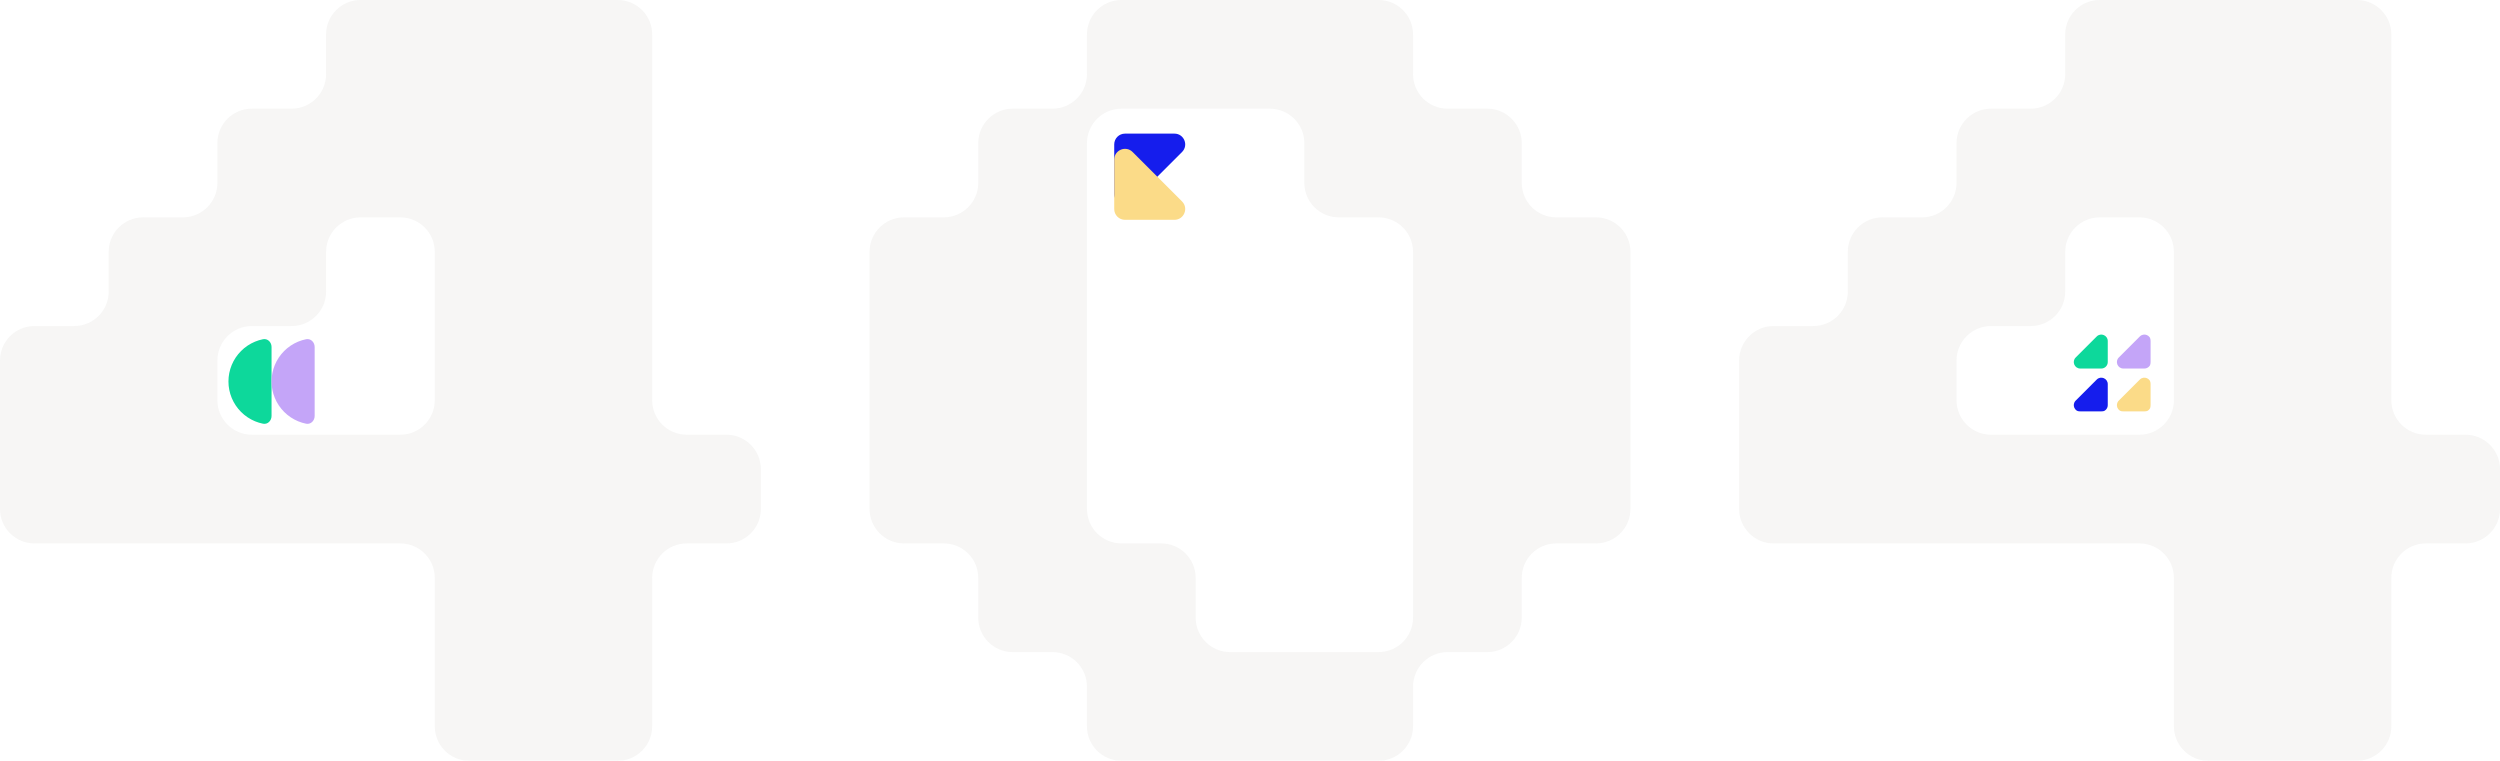 <svg width="1160" height="353" viewBox="0 0 1160 353" fill="none" xmlns="http://www.w3.org/2000/svg">
<g opacity="0.15">
<path d="M217.739 353C208.903 353 201.739 345.837 201.739 337V268.143C201.739 259.306 194.576 252.143 185.739 252.143H16C7.163 252.143 0 244.979 0 236.143V167.286C0 158.449 7.163 151.286 16 151.286H34.435C43.271 151.286 50.435 144.122 50.435 135.286V116.857C50.435 108.021 57.598 100.857 66.435 100.857H84.87C93.706 100.857 100.87 93.694 100.87 84.857V66.428C100.87 57.592 108.033 50.428 116.87 50.428H135.304C144.141 50.428 151.304 43.265 151.304 34.428V16C151.304 7.163 158.468 0 167.304 0H286.609C295.445 0 302.609 7.163 302.609 16V185.714C302.609 194.551 309.772 201.714 318.609 201.714H337.044C345.88 201.714 353.043 208.878 353.043 217.714V236.143C353.043 244.979 345.88 252.143 337.043 252.143H318.609C309.772 252.143 302.609 259.306 302.609 268.143V337C302.609 345.837 295.445 353 286.609 353H217.739ZM100.87 185.714C100.87 194.551 108.033 201.714 116.87 201.714H185.739C194.576 201.714 201.739 194.551 201.739 185.714V116.857C201.739 108.021 194.576 100.857 185.739 100.857H167.304C158.468 100.857 151.304 108.021 151.304 116.857V135.286C151.304 144.122 144.141 151.286 135.304 151.286H116.87C108.033 151.286 100.87 158.449 100.87 167.286V185.714Z" fill="#C6C2BB"/>
<path d="M520.348 353C511.511 353 504.348 345.837 504.348 337V318.571C504.348 309.735 497.184 302.571 488.348 302.571H469.913C461.076 302.571 453.913 295.408 453.913 286.571V268.143C453.913 259.306 446.75 252.143 437.913 252.143H419.478C410.642 252.143 403.478 244.979 403.478 236.143V116.857C403.478 108.021 410.642 100.857 419.478 100.857H437.913C446.75 100.857 453.913 93.694 453.913 84.857V66.428C453.913 57.592 461.076 50.428 469.913 50.428H488.348C497.184 50.428 504.348 43.265 504.348 34.428V16C504.348 7.163 511.511 0 520.348 0H639.652C648.489 0 655.652 7.163 655.652 16V34.429C655.652 43.265 662.816 50.428 671.652 50.428H690.087C698.924 50.428 706.087 57.592 706.087 66.428V84.857C706.087 93.694 713.25 100.857 722.087 100.857H740.522C749.358 100.857 756.522 108.021 756.522 116.857V236.143C756.522 244.979 749.358 252.143 740.522 252.143H722.087C713.25 252.143 706.087 259.306 706.087 268.143V286.571C706.087 295.408 698.924 302.571 690.087 302.571H671.652C662.816 302.571 655.652 309.735 655.652 318.571V337C655.652 345.837 648.489 353 639.652 353H520.348ZM554.783 286.571C554.783 295.408 561.946 302.571 570.783 302.571H639.652C648.489 302.571 655.652 295.408 655.652 286.571V116.857C655.652 108.021 648.489 100.857 639.652 100.857H621.217C612.381 100.857 605.217 93.694 605.217 84.857V66.428C605.217 57.592 598.054 50.428 589.217 50.428H520.348C511.511 50.428 504.348 57.592 504.348 66.428V236.143C504.348 244.979 511.511 252.143 520.348 252.143H538.783C547.619 252.143 554.783 259.306 554.783 268.143V286.571Z" fill="#C6C2BB"/>
<path d="M1024.7 353C1015.86 353 1008.7 345.837 1008.7 337V268.143C1008.7 259.306 1001.53 252.143 992.696 252.143H822.956C814.12 252.143 806.956 244.979 806.956 236.143V167.286C806.956 158.449 814.12 151.286 822.956 151.286H841.391C850.228 151.286 857.391 144.122 857.391 135.286V116.857C857.391 108.021 864.555 100.857 873.391 100.857H891.826C900.663 100.857 907.826 93.694 907.826 84.857V66.428C907.826 57.592 914.99 50.428 923.826 50.428H942.261C951.097 50.428 958.261 43.265 958.261 34.428V16C958.261 7.163 965.424 0 974.261 0H1093.57C1102.4 0 1109.57 7.163 1109.57 16V185.714C1109.57 194.551 1116.73 201.714 1125.57 201.714H1144C1152.84 201.714 1160 208.878 1160 217.714V236.143C1160 244.979 1152.84 252.143 1144 252.143H1125.57C1116.73 252.143 1109.57 259.306 1109.57 268.143V337C1109.57 345.837 1102.4 353 1093.57 353H1024.7ZM907.826 185.714C907.826 194.551 914.99 201.714 923.826 201.714H992.696C1001.53 201.714 1008.7 194.551 1008.7 185.714V116.857C1008.7 108.021 1001.53 100.857 992.696 100.857H974.261C965.424 100.857 958.261 108.021 958.261 116.857V135.286C958.261 144.122 951.097 151.286 942.261 151.286H923.826C914.99 151.286 907.826 158.449 907.826 167.286V185.714Z" fill="#C6C2BB"/>
</g>
<path d="M126 161C126 158.791 124.192 156.96 122.027 157.399C120.77 157.653 119.537 158.029 118.346 158.522C115.92 159.527 113.715 161.001 111.858 162.858C110.001 164.715 108.528 166.92 107.522 169.346C106.517 171.773 106 174.374 106 177C106 179.626 106.517 182.227 107.522 184.654C108.528 187.08 110.001 189.285 111.858 191.142C113.715 192.999 115.92 194.472 118.346 195.478C119.537 195.971 120.77 196.347 122.027 196.601C124.192 197.04 126 195.209 126 193L126 177L126 161Z" fill="#0DD89B"/>
<path d="M146 161C146 158.791 144.192 156.96 142.027 157.399C140.77 157.653 139.537 158.029 138.346 158.522C135.92 159.527 133.715 161.001 131.858 162.858C130.001 164.715 128.528 166.92 127.522 169.346C126.517 171.773 126 174.374 126 177C126 179.626 126.517 182.227 127.522 184.654C128.528 187.08 130.001 189.285 131.858 191.142C133.715 192.999 135.92 194.472 138.346 195.478C139.537 195.971 140.77 196.347 142.027 196.601C144.192 197.04 146 195.209 146 193L146 161Z" fill="#C4A5F8"/>
<path d="M544.929 62H522C519.239 62 517 64.239 517 67V89.929C517 94.383 522.386 96.614 525.536 93.465L548.464 70.535C551.614 67.386 549.383 62 544.929 62Z" fill="#151DED"/>
<path d="M517 74.071L517 97C517 99.761 519.239 102 522 102L544.929 102C549.383 102 551.614 96.614 548.464 93.465L525.536 70.535C522.386 67.386 517 69.617 517 74.071Z" fill="#FBDB88"/>
<mask id="mask0_2368_2803" style="mask-type:alpha" maskUnits="userSpaceOnUse" x="958" y="151" width="40" height="40">
<rect width="40" height="40" transform="matrix(-1 0 0 1 998 151)" fill="#D9D9D9"/>
</mask>
<g mask="url(#mask0_2368_2803)">
<path d="M978 188V178.243C978 175.57 974.769 174.231 972.879 176.121L963.121 185.879C961.231 187.769 962.57 191 965.243 191H975C976.657 191 978 189.657 978 188Z" fill="#151DED"/>
<path d="M998 188V178.243C998 175.57 994.769 174.231 992.879 176.121L983.121 185.879C981.231 187.769 982.57 191 985.243 191H995C996.657 191 998 189.657 998 188Z" fill="#FBDB88"/>
<path d="M978 168V158.243C978 155.57 974.769 154.231 972.879 156.121L963.121 165.879C961.231 167.769 962.57 171 965.243 171H975C976.657 171 978 169.657 978 168Z" fill="#0DD89B"/>
<path d="M998 168V158.243C998 155.57 994.769 154.231 992.879 156.121L983.121 165.879C981.231 167.769 982.57 171 985.243 171H995C996.657 171 998 169.657 998 168Z" fill="#C4A5F8"/>
</g>
</svg>

